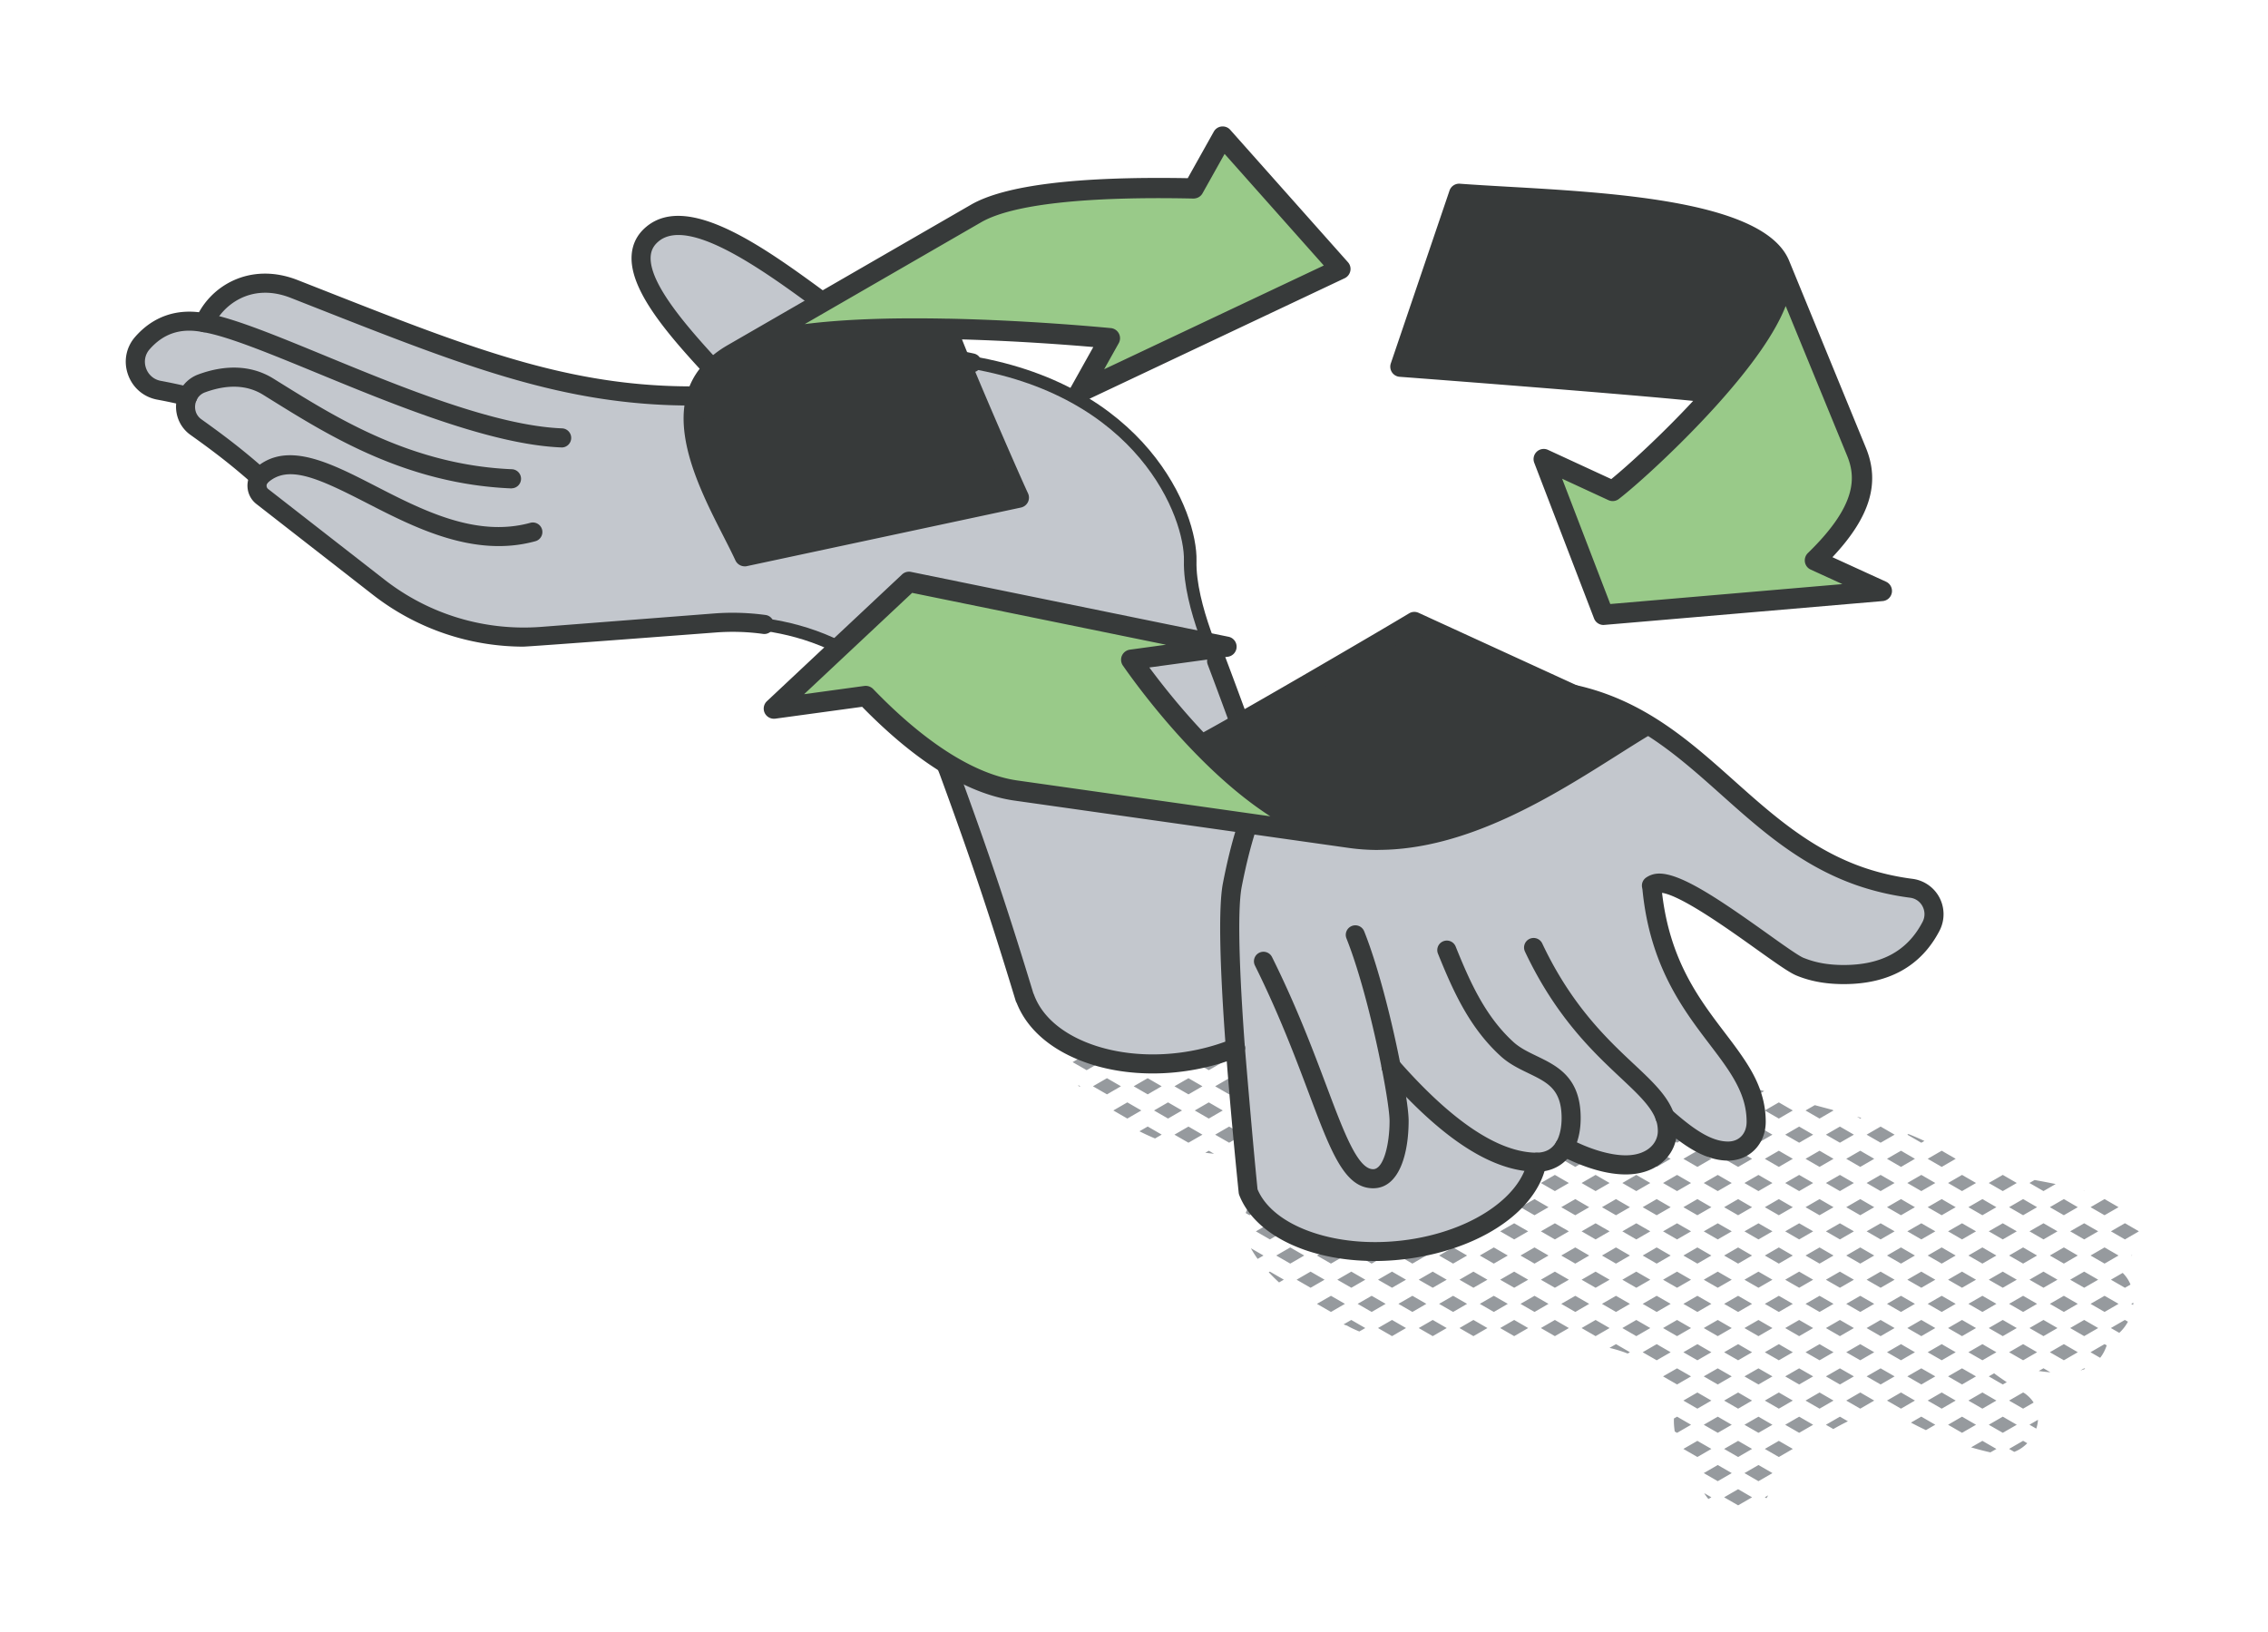 <svg xmlns="http://www.w3.org/2000/svg" width="599" height="431" fill="none" viewBox="0 0 541 389"><g clip-path="url(#a)"><path fill="#C3C7CD" d="M216.49 88.99s-27.12 24.02-29.64 29.06c-2.52 5.04-8.23 16.37-8.52 20.73-.29 4.36 1.07 9.11 1.07 9.11s18.79 2.71 25.09 8.23c6.3 5.52 17.44 18.89 17.44 18.89l33.61.97 35.36-15.01s-5.72-14.82-6.49-21.02c-.77-6.2-1.26-17.82-5.04-22.76-3.78-4.94-8.72-16.08-24.22-23.34-15.5-7.26-32.64-9.3-32.64-9.3l-6.01 4.46-.01-.02Z"/><path fill="#969A9E" d="M278.94 243.44c-1.01-.63-2.04-1.32-3.1-2.07l-.56.32 3.34 1.93.32-.18Zm-3.66 9.79 3.34 1.92 3.34-1.92-3.34-1.93-3.34 1.93Zm0 11.53 3.34 1.93 3.34-1.93-3.34-1.93-3.34 1.93Zm-6.37-21.14 3.34-1.93-3.34-1.93-3.34 1.93 3.34 1.93Zm1.52 15.37 3.33 1.93 3.34-1.93-3.34-1.93-3.33 1.93Zm-4.86-5.76 3.34 1.92 3.34-1.92-3.34-1.93-3.34 1.93Zm4.86-5.77 3.33 1.93 3.34-1.93-3.34-1.93-3.33 1.93Zm1.38 22.27c1.23.62 2.47 1.2 3.71 1.71l1.59-.92-3.34-1.93-1.96 1.13v.01Zm-6.24-4.97 3.34 1.93 3.34-1.93-3.34-1.93-3.34 1.93Zm-5.37-33.25a9.83 9.83 0 0 0-1.88.07l.87.5 1-.58.01.01Zm.51 15.95 3.34 1.93 3.34-1.93-3.34-1.93-3.34 1.93Zm-4.85-5.77 3.34 1.93 3.34-1.93-3.34-1.93-3.34 1.93Zm11.53-5.77-3.34-1.92-3.34 1.92 3.34 1.93 3.34-1.93Zm-6.68 23.07 3.34 1.93 3.34-1.93-3.34-1.93-3.34 1.93Zm-4.85-5.76 3.34 1.92 3.34-1.92-3.34-1.93-3.34 1.93Zm-3.04-11.54-2.68-1.54c-.03.27-.07.54-.08.83-.02.77 0 1.52.06 2.27l2.69-1.55.01-.01Zm4.86-5.77-3.34-1.93-2.32 1.34c-.2.27-.4.55-.57.84l2.9 1.67 3.34-1.93-.01.01ZM251 247.46l3.34 1.93 3.34-1.93-3.34-1.93-3.34 1.93Zm6.68 11.53-.58-.33c.13.15.26.29.39.44l.19-.11Zm250.7 40.37.11.06c.04-.06.07-.13.11-.19l-.22.13Zm.44 11.79c.02-.18.05-.36.06-.54l-.5.29.44.25Zm-3.47-23.32-3.34-1.93-3.34 1.93 3.34 1.92 3.34-1.92Zm-6.68 11.53 3.34 1.93 3.34-1.93-3.34-1.93-3.34 1.93Zm4.86-5.77 3.34 1.93 3.29-1.9v-.06l-3.29-1.9-3.34 1.93Zm-1.52 15.38-3.34 1.92 3.34 1.93 3.34-1.93-3.34-1.92Zm4.32-5.46-2.8 1.62 3.34 1.93 1.33-.77a8.187 8.187 0 0 0-1.86-2.78h-.01Zm-3.8 17.29-.53-.3-3.34 1.93 2.3 1.33c.64-.81 1.17-1.78 1.56-2.95l.01-.01Zm5.06-5.65-.73-.42-3.34 1.93 2 1.15a9.93 9.93 0 0 0 2.07-2.66Zm-15.29-25.4 3.33-1.92-3.33-1.93-3.34 1.93 3.34 1.92Zm4.9-5.79c-.06-.02-.12-.04-.19-.05l.14.08.05-.03Zm-9.76.03 2.91-1.68c-1.67-.34-3.35-.66-5.02-.96l-1.23.71 3.34 1.93Zm6.37 21.14 3.34 1.92 3.34-1.92-3.34-1.93-3.34 1.93Zm-4.85-5.77 3.34 1.93 3.33-1.93-3.33-1.93-3.34 1.93Zm-1.52 3.84-3.34 1.93 3.34 1.92 3.34-1.92-3.34-1.93Zm6.37-9.61 3.34 1.93 3.34-1.93-3.34-1.92-3.34 1.92Zm-4.85 17.3 3.34 1.93 3.33-1.93-3.33-1.92-3.34 1.92Zm7.29 15.89c.39-.11.77-.24 1.14-.38l-.24-.14-.9.52Zm-3.95-6.28-3.34 1.93 3.34 1.92 3.33-1.92-3.33-1.93Zm8.19-3.84-3.34-1.93-3.34 1.93 3.34 1.93 3.34-1.93Zm-14.77 24c.23-.69.37-1.39.41-2.11l-2.03 1.17 1.62.93v.01Zm1.72-48.99-3.34 1.92 3.34 1.93 3.34-1.93-3.34-1.92Zm-4.86-1.92 3.34-1.92-3.34-1.93-3.34 1.93 3.34 1.92Zm-3.34 9.61 3.34 1.93 3.34-1.93-3.34-1.93-3.34 1.93Zm8.2 15.37-3.34 1.93 3.34 1.93 3.34-1.93-3.34-1.93Zm-8.2-3.84 3.34 1.93 3.34-1.93-3.34-1.92-3.34 1.92Zm9.87 16.34-1.67-.97-1.13.65c.94.13 1.88.24 2.81.31l-.01.01Zm-9.87-4.8 3.34 1.92 3.34-1.92-3.34-1.93-3.34 1.93Zm3.83 9.88-.49-.28-3.34 1.93 3.34 1.93 2.51-1.45c-.49-.78-1.16-1.5-2.03-2.13h.01Zm.51 11.83-1-.58-3.34 1.93 1.23.71c1.19-.45 2.23-1.18 3.1-2.06h.01Zm-5.85-52.47-3.34 1.92 3.34 1.93 3.34-1.93-3.34-1.92Zm-4.86-1.92 3.34-1.92-3.34-1.93-3.34 1.93 3.34 1.92Zm8.2-7.69-3.34-1.93-3.34 1.93 3.34 1.93 3.34-1.93Zm-6.68 23.07 3.34 1.92 3.34-1.92-3.34-1.93-3.34 1.93Zm-4.86-5.77 3.34 1.93 3.34-1.93-3.34-1.93-3.34 1.93Zm8.2 15.37-3.34 1.93 3.34 1.93 3.34-1.93-3.34-1.93Zm-8.2-3.84 3.34 1.93 3.34-1.93-3.34-1.92-3.34 1.92Zm0 11.54 3.34 1.92 3.34-1.92-3.34-1.93-3.34 1.93Zm0 11.53 3.34 1.93 3.34-1.93-3.34-1.93-3.34 1.93Zm4.86-5.77 3.34 1.93.95-.55c-1.02-.67-2.03-1.37-3.02-2.11l-1.26.73h-.01Zm-4.21 16.93c1.51.45 3.05.85 4.6 1.2l1.43-.82-3.34-1.93-2.69 1.55Zm4.21-5.39 3.34 1.92 3.34-1.92-3.34-1.93-3.34 1.93Zm-7.89-63.44-3.34-1.93-3.34 1.93 3.34 1.93 3.34-1.93Zm-6.68 11.54 3.34 1.92 3.34-1.92-3.34-1.93-3.34 1.93Zm8.19-3.84 3.34-1.93-3.34-1.93-3.33 1.93 3.33 1.93Zm-3.33 21.14 3.33 1.92 3.34-1.92-3.34-1.93-3.33 1.93Zm-4.86-5.77 3.34 1.93 3.34-1.93-3.34-1.93-3.34 1.93Zm4.86-5.77 3.33 1.93 3.34-1.93-3.34-1.92-3.33 1.92Zm-4.86 17.3 3.34 1.93 3.34-1.93-3.34-1.92-3.34 1.92Zm4.86 17.3 3.33 1.93 3.34-1.93-3.34-1.92-3.33 1.92Zm-4.86-5.76 3.34 1.92 3.34-1.92-3.34-1.93-3.34 1.93Zm4.86-5.77 3.33 1.93 3.34-1.93-3.34-1.93-3.33 1.93Zm-4.86 17.3 3.34 1.93 3.34-1.93-3.34-1.93-3.34 1.93Zm4.86 5.77 3.33 1.92 3.34-1.92-3.34-1.93-3.33 1.93Zm-9.72-57.67 3.34 1.93 3.34-1.93-3.34-1.93-3.34 1.93Zm-1.51-3.84 3.33-1.93-3.33-1.93-3.34 1.93 3.34 1.93Zm5.59-6.19c-1.25-.59-2.52-1.13-3.81-1.65l-.27.15 3.34 1.93.74-.43Zm-.74 19.64-3.34 1.92 3.34 1.93 3.34-1.93-3.34-1.92Zm-8.19-3.84 3.34 1.92 3.33-1.92-3.33-1.93-3.34 1.93Zm4.85 17.3 3.34 1.92 3.34-1.92-3.34-1.93-3.34 1.93Zm-4.85-5.77 3.34 1.93 3.33-1.93-3.33-1.93-3.34 1.93Zm8.19 15.37-3.34 1.93 3.34 1.93 3.34-1.93-3.34-1.93Zm-8.19-3.84 3.34 1.93 3.33-1.93-3.33-1.92-3.34 1.92Zm4.85 17.3 3.34 1.93 3.34-1.93-3.34-1.92-3.34 1.92Zm-4.85-5.76 3.34 1.92 3.33-1.92-3.33-1.93-3.34 1.93Zm0 11.53 3.34 1.93 3.33-1.93-3.33-1.93-3.34 1.93Zm5.72 5.26c1.18.63 2.37 1.22 3.57 1.79l2.23-1.29-3.34-1.93-2.47 1.43h.01Zm-11.84-72.68-1.03-.3.78.45.25-.15Zm1.26 15.52 3.34 1.93 3.34-1.93-3.34-1.93-3.34 1.93Zm-4.86-5.77 3.34 1.93 3.34-1.93-3.34-1.93-3.34 1.93Zm11.54-5.76-3.34-1.93-3.34 1.93 3.34 1.92 3.34-1.92Zm-11.54 17.3 3.34 1.92 3.34-1.92-3.34-1.93-3.34 1.93Zm4.86 17.3 3.34 1.92 3.34-1.92-3.34-1.93-3.34 1.93Zm-4.86-5.77 3.34 1.93 3.34-1.93-3.34-1.93-3.34 1.93Zm4.86-5.77 3.34 1.93 3.34-1.93-3.34-1.92-3.34 1.92Zm-4.86 17.3 3.34 1.93 3.34-1.93-3.34-1.92-3.34 1.92Zm4.86 17.3 3.34 1.93 3.34-1.93-3.34-1.92-3.34 1.92Zm-4.86-5.76 3.34 1.92 3.34-1.92-3.34-1.93-3.34 1.93Zm4.86-5.77 3.34 1.93 3.34-1.93-3.34-1.93-3.34 1.93Zm-4.86 17.3 3.34 1.93 3.34-1.93-3.34-1.93-3.34 1.93Zm-3.03-69.2-.24-.14-4.23-1.13-2.21 1.27 3.34 1.93 3.34-1.93Zm-1.82 17.3 3.34 1.93 3.34-1.93-3.34-1.93-3.34 1.93Zm-4.86-5.77 3.34 1.93 3.34-1.93-3.34-1.93-3.34 1.93Zm-4.85 5.77 3.33 1.93 3.34-1.93-3.34-1.93-3.33 1.93Zm9.71-11.53 3.34 1.92 3.34-1.92-3.34-1.93-3.34 1.93Zm-9.71 0 3.33 1.92 3.34-1.92-3.34-1.93-3.33 1.93Zm4.85 17.3 3.34 1.92 3.34-1.92-3.34-1.93-3.34 1.93Zm4.86 17.3 3.34 1.92 3.34-1.92-3.34-1.93-3.34 1.93Zm-4.86-5.77 3.34 1.93 3.34-1.93-3.34-1.93-3.34 1.93Zm-4.85 5.77 3.33 1.92 3.34-1.92-3.34-1.93-3.33 1.93Zm9.71-11.54 3.34 1.93 3.34-1.93-3.34-1.92-3.34 1.92Zm-4.86 17.3 3.34 1.93 3.34-1.93-3.34-1.92-3.34 1.92Zm4.86 17.3 3.34 1.93 3.34-1.93-3.34-1.92-3.34 1.92Zm-4.86-5.76 3.34 1.92 3.34-1.92-3.34-1.93-3.34 1.93Zm-4.85 5.76 3.33 1.93 3.34-1.93-3.34-1.92-3.33 1.92Zm9.71-11.53 3.34 1.93 3.34-1.93-3.34-1.93-3.34 1.93Zm-4.86 17.3 3.34 1.93 3.34-1.93-3.34-1.93-3.34 1.93Zm4.86 5.77 1.77 1.02c1.14-.65 2.3-1.27 3.48-1.85l-1.91-1.1-3.34 1.93Zm-7.89-74.97-3.34-1.93-3.34 1.93 3.34 1.93 3.34-1.93Zm-6.68 11.53 3.34 1.93 3.34-1.93-3.34-1.93-3.34 1.93Zm4.86 17.3 3.33 1.93 3.34-1.93-3.34-1.92-3.33 1.92Zm-4.86-5.76 3.34 1.92 3.34-1.92-3.34-1.93-3.34 1.93Zm0 11.53 3.34 1.93 3.34-1.93-3.34-1.93-3.34 1.93Zm4.86 17.3 3.33 1.93 3.34-1.93-3.34-1.93-3.33 1.93Zm-4.86-5.77 3.34 1.93 3.34-1.93-3.34-1.92-3.34 1.92Zm0 11.54 3.34 1.92 3.34-1.92-3.34-1.93-3.34 1.93Zm0 11.53 3.34 1.93 3.34-1.93-3.34-1.93-3.34 1.93Zm3.34 9.61-3.34 1.92 3.34 1.93 3.34-1.93-3.34-1.92Zm1.52-3.84 3.33 1.92 3.34-1.92-3.34-1.93-3.33 1.93Zm-4.86 17.3.38.22c.15-.21.28-.44.41-.68l-.79.46Zm-6.37-90.34 3.33-1.93-3.33-1.93-3.34 1.93 3.34 1.93Zm6.22-6.56c-1.5-.42-3-.85-4.5-1.26l-.21.12 3.34 1.93 1.37-.79Zm-4.71 21.93 3.34 1.93 3.34-1.93-3.34-1.93-3.34 1.93Zm-4.85-5.77 3.34 1.93 3.33-1.93-3.33-1.93-3.34 1.93Zm4.85-5.76 3.34 1.92 3.34-1.92-3.34-1.93-3.34 1.93Zm-4.85 17.3 3.34 1.92 3.33-1.92-3.33-1.93-3.34 1.93Zm4.85 17.3 3.34 1.92 3.34-1.92-3.34-1.93-3.34 1.93Zm-4.85-5.77 3.34 1.93 3.33-1.93-3.33-1.93-3.34 1.93Zm4.85-5.77 3.34 1.93 3.34-1.93-3.34-1.92-3.34 1.92Zm-4.85 17.3 3.34 1.93 3.33-1.93-3.33-1.92-3.34 1.92Zm4.85 17.3 3.34 1.93 3.34-1.93-3.34-1.92-3.34 1.92Zm-4.85-5.76 3.34 1.92 3.33-1.92-3.33-1.93-3.34 1.93Zm4.85-5.77 3.34 1.93 3.34-1.93-3.34-1.93-3.34 1.93Zm-1.51 19.23 3.33-1.93-3.33-1.93-3.34 1.93 3.34 1.93Zm0 11.53 3.33-1.93-3.33-1.92-3.34 1.92 3.34 1.93Zm4.85-5.77 3.34-1.92-3.34-1.93-3.34 1.93 3.34 1.92Zm-8.19 15.38 3.34 1.92 3.33-1.92-3.33-1.93-3.34 1.93Zm8.19-3.84 3.34-1.93-3.34-1.93-3.34 1.93 3.34 1.93Zm-9.71-84.59-3.34 1.93 3.34 1.92 3.34-1.92-3.34-1.93Zm-4.86-1.91 3.34-1.93-3.34-1.93-3.34 1.93 3.34 1.93Zm8.2-7.7-3.32-1.91-.03-.01-3.33 1.92 3.34 1.93 3.34-1.93Zm-6.68 23.07 3.34 1.93 3.34-1.93-3.34-1.93-3.34 1.93Zm-4.86-5.77 3.34 1.93 3.34-1.93-3.34-1.93-3.34 1.93Zm8.2 15.38-3.34 1.92 3.34 1.93 3.34-1.93-3.34-1.92Zm-8.2-3.84 3.34 1.92 3.34-1.92-3.34-1.93-3.34 1.93Zm4.86 17.3 3.34 1.92 3.34-1.92-3.34-1.93-3.34 1.93Zm-4.86-5.77 3.34 1.93 3.34-1.93-3.34-1.93-3.34 1.93Zm6.68 11.53-3.34-1.92-3.34 1.92 3.34 1.93 3.34-1.93Zm0 11.54-3.34-1.93-3.34 1.93 3.34 1.92 3.34-1.92Zm4.86-5.77-3.34-1.93-3.34 1.93 3.34 1.93 3.34-1.93Zm-8.2 19.23 3.34-1.93-3.34-1.93-3.34 1.93 3.34 1.93Zm4.86-5.77 3.34-1.93-3.34-1.92-3.34 1.92 3.34 1.93Zm-3.34 21.14 3.34 1.93 3.34-1.93-3.34-1.93-3.34 1.93Zm-4.86-5.77 3.34 1.93 3.34-1.93-3.34-1.92-3.34 1.92Zm8.2-3.84 3.34-1.92-3.34-1.93-3.34 1.93 3.34 1.92Zm-1.52 15.38-1.71-.99c.3.51.64.97 1 1.4l.71-.41Zm-10.77-103.19c-1.55-.4-3.11-.77-4.66-1.16l-.95.55 3.34 1.93 2.28-1.31-.01-.01Zm-5.62 10.92 3.34 1.93 3.34-1.93-3.34-1.93-3.34 1.93Zm8.2-3.84 3.34-1.93-3.34-1.93-3.34 1.93 3.34 1.93Zm-3.34 21.14 3.34 1.93 3.34-1.93-3.34-1.93-3.34 1.93Zm-4.86-5.77 3.34 1.93 3.34-1.93-3.34-1.93-3.34 1.93Zm4.86-5.76 3.34 1.92 3.34-1.92-3.34-1.93-3.34 1.93Zm-4.86 17.3 3.34 1.92 3.34-1.92-3.34-1.93-3.34 1.93Zm6.68 11.53-3.34-1.93-3.34 1.93 3.34 1.93 3.34-1.93Zm-1.82-5.77 3.34 1.93 3.34-1.93-3.34-1.92-3.34 1.92Zm1.82 17.3-3.34-1.92-3.34 1.92 3.34 1.93 3.34-1.93Zm4.86-5.76-3.34-1.93-3.34 1.93 3.34 1.92 3.34-1.92Zm-4.86 17.3-3.34-1.93-3.34 1.93 3.34 1.92 3.34-1.92Zm4.86-5.77-3.34-1.93-3.34 1.93 3.34 1.93 3.34-1.93Zm0 11.53-3.34-1.92-3.34 1.92 3.34 1.93 3.34-1.93Zm-4.08 10.04c-.05 1.07.04 2.1.19 3.11l.55.32 3.34-1.93-3.34-1.93-.74.43Zm-10.49-85-3.34-1.93-3.34 1.93 3.34 1.92 3.34-1.92Zm-6.68 11.53 3.34 1.93 3.34-1.93-3.34-1.93-3.34 1.93Zm8.19-3.84 3.34-1.93-3.34-1.93-3.33 1.93 3.33 1.93Zm-3.33 21.14 3.33 1.93 3.34-1.93-3.34-1.93-3.33 1.93Zm-4.86-5.77 3.34 1.93 3.34-1.93-3.34-1.93-3.34 1.93Zm4.86-5.76 3.33 1.92 3.34-1.92-3.34-1.93-3.33 1.93Zm-4.86 17.3 3.34 1.92 3.34-1.92-3.34-1.93-3.34 1.93Zm0 11.53 3.34 1.93 3.34-1.93-3.34-1.93-3.34 1.93Zm4.86-5.77 3.33 1.93 3.34-1.93-3.34-1.92-3.33 1.92Zm1.82 17.3-3.34-1.92-3.34 1.92 3.34 1.93 3.34-1.93Zm4.85-5.76-3.34-1.93-3.33 1.93 3.33 1.92 3.34-1.92Zm-4.85 17.3-3.34-1.93-1.54.89c1.52.36 2.97.81 4.33 1.35l.55-.32v.01Zm4.85-5.77-3.34-1.93-3.33 1.93 3.33 1.93 3.34-1.93Zm-17.9-61.51 3.33-1.92-3.33-1.93-3.34 1.93 3.34 1.92Zm1.51 15.38 3.34 1.92 3.34-1.92-3.34-1.93-3.34 1.93Zm-4.85-5.77 3.34 1.93 3.33-1.93-3.33-1.93-3.34 1.93Zm8.19-3.84 3.34-1.93-3.34-1.93-3.34 1.93 3.34 1.93Zm-3.34 21.14 3.34 1.93 3.34-1.93-3.34-1.93-3.34 1.93Zm-4.85-5.77 3.34 1.93 3.33-1.93-3.33-1.93-3.34 1.93Zm4.85 17.3 3.34 1.93 3.34-1.93-3.34-1.92-3.34 1.92Zm-4.85-5.76 3.34 1.92 3.33-1.92-3.33-1.93-3.34 1.93Zm6.67 11.53-3.33-1.93-3.34 1.93 3.34 1.93 3.33-1.93Zm0 11.53-3.33-1.92-3.34 1.92 3.34 1.93 3.33-1.93Zm4.86-5.76-3.34-1.93-3.34 1.93 3.34 1.92 3.34-1.92Zm0 11.53-3.34-1.93-3.34 1.93 3.34 1.93 3.34-1.93Zm-16.39-57.67 3.34 1.93 3.34-1.93-3.34-1.93-3.34 1.93Zm-1.52-3.84 3.34-1.92-3.34-1.93-3.34 1.93 3.34 1.92Zm7.33-7.19c-1.56-.37-3.11-.75-4.67-1.11-.02 0-.05 0-.07-.01l-1.06.61 3.34 1.93 2.47-1.42h-.01Zm-10.67 16.8 3.34 1.93 3.34-1.93-3.34-1.93-3.34 1.93Zm4.86 17.3 3.34 1.93 3.34-1.93-3.34-1.93-3.34 1.93Zm-4.86-5.77 3.34 1.93 3.34-1.93-3.34-1.93-3.34 1.93Zm4.86-5.76 3.34 1.92 3.34-1.92-3.34-1.93-3.34 1.93Zm-4.86 17.3 3.34 1.92 3.34-1.92-3.34-1.93-3.34 1.93Zm6.68 11.53-3.34-1.93-3.34 1.93 3.34 1.93 3.34-1.93Zm4.86-5.77-3.34-1.92-3.34 1.92 3.34 1.93 3.34-1.93Zm-8.2 15.38-3.34 1.92 3.34 1.93 3.34-1.93-3.34-1.92Zm8.2-3.84-3.34-1.93-3.34 1.93 3.34 1.92 3.34-1.92Zm0 11.53-3.34-1.93-3.34 1.93 3.34 1.93 3.34-1.93Zm-16.39-57.67 3.34 1.93 3.34-1.93-3.34-1.93-3.34 1.93Zm1.82-5.76-3.34-1.93-3.34 1.93 3.34 1.92 3.34-1.92Zm4.86-5.77-1.36-.78c-1.52.23-3.01.67-4.43 1.3l2.44 1.41 3.34-1.93h.01Zm-11.54 17.3 3.34 1.93 3.34-1.93-3.34-1.93-3.34 1.93Zm4.86 17.3 3.34 1.93 3.34-1.93-3.34-1.93-3.34 1.93Zm-4.86-5.77 3.34 1.93 3.34-1.93-3.34-1.93-3.34 1.93Zm8.2-3.84 3.34-1.92-3.34-1.93-3.34 1.93 3.34 1.92Zm-8.2 15.38 3.34 1.92 3.34-1.92-3.34-1.93-3.34 1.93Zm8.2 15.37-3.34 1.93 3.34 1.92 3.34-1.92-3.34-1.93Zm-4.86-1.91 3.34-1.93-3.34-1.93-3.34 1.93 3.34 1.93Zm4.86-5.77 3.34-1.93-3.34-1.92-3.34 1.92 3.34 1.93Zm0 19.21-3.34 1.93 3.34 1.93 3.34-1.93-3.34-1.93Zm-4.86-1.91 3.34-1.93-3.34-1.92-3.34 1.92 3.34 1.93Zm-6.37-48.06-3.29-1.9c-.92.78-1.74 1.6-2.47 2.43l2.42 1.4 3.34-1.93Zm4.85-5.77-3.34-1.93-2.52 1.46c-.08.27-.15.54-.22.82l2.74 1.58 3.34-1.93Zm-6.67 23.07 3.33 1.93 3.34-1.93-3.34-1.93-3.33 1.93Zm-4.86-5.77 3.34 1.93 3.34-1.93-3.34-1.93-3.34 1.93Zm4.86-5.76 3.33 1.92 3.34-1.92-3.34-1.93-3.33 1.93Zm1.82 17.3-3.34-1.93-1.66.96c.85.8 1.81 1.54 2.86 2.2l2.14-1.24v.01Zm-3.34 13.46 3.34-1.93-3.34-1.93-3.34 1.93 3.34 1.93Zm1.52-7.7 3.34 1.93 3.34-1.93-1.8-1.04c-1.11.06-2.22.11-3.33.15l-1.54.89h-.01Zm-4.86 17.3 3.34 1.93 3.34-1.93-3.34-1.92-3.34 1.92Zm8.19-3.84 3.34-1.92-3.34-1.93-3.33 1.93 3.33 1.92Zm-3.33 9.61 3.33 1.93 3.34-1.93-3.34-1.93-3.33 1.93Zm-14.11-63.7-.47.27.43.25c.01-.17.03-.34.04-.52Zm6.75 27.74c.38 1.03.88 2.03 1.5 2.99l2.82-1.63-3.34-1.93-.99.57h.01Zm-.54-4.41-.33-.19c0 .12.02.25.02.37l.31-.18Zm4.86-5.76-3.26-1.88c-.56 1.02-1 2.06-1.31 3.1l1.23.71 3.34-1.93Zm-6.68 34.6 3.34 1.92 3.34-1.92-3.34-1.93-3.34 1.93Zm-1.51-3.84 3.33-1.93-3.33-1.93-3.34 1.93 3.34 1.93Zm8.19-7.7-1.42-.82c-1.2-.02-2.41-.06-3.61-.13l-1.65.95 3.34 1.93 3.34-1.93Zm-4.56 21.85-2.12 1.22 3.34 1.93 3.34-1.93-3.34-1.93-1.22.71Zm-6.97-4.55 3.34 1.93 3.33-1.93-3.33-1.92-3.34 1.92Zm-4.86-63.43 3.34 1.93 1.37-.79c-.33-1.07-.8-2.1-1.37-3.07l-3.34 1.93Zm.78-5.17a11.93 11.93 0 0 0-3.03-2.1l-2.6 1.5 3.34 1.93 2.29-1.32v-.01Zm-5.64 10.94 3.34 1.92 3.34-1.92-3.34-1.93-3.34 1.93Zm0 11.53 1.71.99c.91-.74 1.79-1.51 2.63-2.34l-1-.58-3.34 1.93Zm8.58-6.56c.15-.22.27-.45.4-.69l-.78-.45-3.34 1.93 2.22 1.28c.52-.67 1.04-1.35 1.5-2.07Zm-3.72 35.39 3.34 1.93 3.34-1.93-3.34-1.92-3.34 1.92Zm-1.38-3.91c-.57-.27-1.15-.55-1.72-.84l1.58.91.13-.08.01.01Zm1.38 15.45 3.34 1.92 3.34-1.92-3.34-1.93-3.34 1.93Zm-4.86-5.77 3.34 1.93 3.34-1.93-3.34-1.93-3.34 1.93Zm4.86 17.3 3.34 1.93 3.34-1.93-3.34-1.93-3.34 1.93Zm-4.86-5.77 3.34 1.93 3.34-1.93-3.34-1.92-3.34 1.92Zm-3.03-69.2-2.67-1.54c-1.19.66-2.34 1.28-3.45 1.86l2.78 1.6 3.34-1.93v.01Zm-1.82 17.3 3.34 1.93 3.34-1.93-3.34-1.93-3.34 1.93Zm-4.86-5.76 3.34 1.92 3.34-1.92-3.34-1.93-3.34 1.93Zm4.86-5.77 3.34 1.93 3.34-1.93-3.34-1.93-3.34 1.93Zm-4.86 17.3 3.34 1.93 3.34-1.93-3.34-1.93-3.34 1.93Zm3.34 21.14-3.34 1.93 3.34 1.92 3.34-1.92-3.34-1.93Zm1.52 19.23 3.34 1.92 3.34-1.92-3.34-1.93-3.34 1.93Zm-1.52-7.7-3.34 1.93 3.34 1.93 3.34-1.93-3.34-1.93Zm1.52-3.84 3.34 1.93 3.34-1.93-3.34-1.92-3.34 1.92Zm-4.86 17.3 3.34 1.93 3.34-1.93-3.34-1.92-3.34 1.92Zm6.36 4.9c.28.11.56.21.82.29.91.53 1.91.98 2.93 1.4l1.42-.82-3.34-1.93-1.84 1.06h.01Zm-11.21-56.8 3.33 1.93 3.34-1.93-3.34-1.93-3.33 1.93Zm-1.52-3.84 3.34-1.92-3.34-1.93-3.34 1.93 3.34 1.92Zm4.85-5.76 3.34-1.93-3.34-1.93-3.33 1.93 3.33 1.93Zm-8.19 15.37 3.34 1.93 3.34-1.93-3.34-1.93-3.34 1.93Zm8.19 7.69 3.34-1.92-3.34-1.93-3.33 1.93 3.33 1.92Zm-8.19 15.38 3.34 1.92 3.34-1.92-3.34-1.93-3.34 1.93Zm5.37-5.47 2.82 1.63 1.27-.73c-1.36-.45-2.72-.76-4.09-.9Zm2.82 20.84-3.33 1.93 3.33 1.92 3.34-1.92-3.34-1.93Zm-8.19-3.84 3.34 1.93 3.34-1.93-3.34-1.93-3.34 1.93Zm8.19-3.84 3.34-1.93-3.34-1.92-3.33 1.92 3.33 1.93Zm-13.05-36.53 3.34 1.93 3.34-1.93-3.34-1.93-3.34 1.93Zm1.82-5.76-3.33-1.93-3.34 1.93 3.34 1.92 3.33-1.92Zm4.86-5.77-1.6-.92c-1.54.55-3.01.99-4.41 1.31l2.67 1.54 3.34-1.93Zm-11.53 17.3 3.34 1.93 3.33-1.93-3.33-1.93-3.34 1.93Zm1.54 10.64c1.11-.02 2.22-.07 3.33-.15l-1.54-.89-1.79 1.03v.01Zm3.31-4.87 3.34 1.92 3.34-1.92-3.34-1.93-3.34 1.93Zm-2.42 18.7.9.52 3.34-1.93-2.52-1.45c-.81.91-1.38 1.87-1.73 2.86h.01Zm8.04-6.56c-.91.23-1.83.57-2.76 1.04l.48.28 2.28-1.31v-.01Zm-2.28 20.53-.27.15c.78.83 1.6 1.64 2.46 2.43l1.14-.66-3.34-1.93.01.01Zm-2.91-3.04 1.39-.8-3-1.73c.46.85 1 1.69 1.6 2.53h.01Zm-.43-6.57 3.34 1.93 3.34-1.93-3.34-1.92-3.34 1.92Zm-9.71-34.6 3.34 1.93 3.34-1.93-3.34-1.93-3.34 1.93Zm-1.52-3.84 3.34-1.92-3.34-1.93-3.34 1.93 3.34 1.92Zm-8.19 3.84 3.34 1.93 3.34-1.93-3.34-1.93-3.34 1.93Zm14.45-10.41c-1.04.02-2.06-.03-3.06-.15l1.66.96 1.4-.81Zm-11.11.81 3.34-1.93-.5-.29c-1.08-.39-2.16-.85-3.26-1.4l-2.92 1.69 3.34 1.93Zm1.51 15.37 3.34 1.93 3.34-1.93-3.34-1.93-3.34 1.93Zm-4.85 5.77 3.34 1.92 3.34-1.92-3.34-1.93-3.34 1.93Zm8.19 3.83-.83.48c.69.1 1.39.17 2.09.25l-1.26-.73Zm1.52-3.83 3.34 1.92 3.34-1.92-3.34-1.93-3.34 1.93Z"/><path fill="#C3C7CD" d="M366.6 277.11c-.62 3.43-2.62 6.91-6.06 10.15-11.04 10.35-32.84 14.19-48.7 8.56-7.41-2.63-12.21-6.87-14.1-11.7-1.25-12.37-2.3-23.99-3.06-34.25v-.02c-1.4-18.95-1.82-33.21-.73-38.87 1.87-9.66 4.23-17.33 7.28-23.34 7.48-14.84 18.98-19.65 36.68-19.6 7.64-2.57 16.02-3.93 24.29-3.93 39.74 0 50.01 33.87 81.52 44.81a61.68 61.68 0 0 0 12.19 2.84c4.3.55 6.71 5.2 4.73 9.05-3.27 6.3-9.31 11.53-20.84 11.53-3.79 0-7.14-.57-10.13-1.76l-.03-.02c-3.98-1.28-26.18-20.04-33.82-20.04-.68 0-1.3.17-1.87.57.03.16.03.3.1.44 2.03 21.96 13.18 32 19.84 41.86 2.97 4.38 5.04 8.72 5.04 14.07 0 4.25-3 6.98-6.69 6.98-3.69 0-7.1-1.86-10.56-4.46-1.52-1.14-3.03-2.41-4.54-3.76.4 1.09.59 2.22.59 3.47 0 4.19-3.6 8.04-9.94 8.04-4.54 0-9.94-1.86-14.6-4.31-1.3 2.19-3.43 3.65-6.58 3.68l-.01.01Z"/><path fill="#C3C7CD" d="M294.68 249.85v.02c-10.4 4.2-23.06 5.12-33.76 1.71-8.61-2.76-14.29-7.79-16.43-13.67l-.05.02c-6.12-20.14-10.42-33.02-17.95-53.58a54.701 54.701 0 0 0-7.87-14.35c23.83-.59 49.36-5.25 71.58-12.42 3.31 8.79 6.96 18.76 11.02 30.07-3.04 6.01-5.41 13.69-7.28 23.34-1.09 5.66-.67 19.92.73 38.87l.01-.01ZM48.78 76.84c2.68-6.39 10.94-12.15 21.39-8.04 43.93 17.27 68.46 27.67 105.47 25.15-10.8-11.89-29.8-30.11-20-38.25 12.04-9.99 42.66 19.74 53.77 25.18 3.82 1.87 9.7 2.95 16.02 4.23 2.24.46 4.38.87 6.39 1.32-.73.41-1.46.82-2.19 1.24-26.39 15.07-45.64 39.39-47.3 61.16h-.02c-3.88-.54-7.87-.67-11.89-.35l-41.1 3.19c-14 1.08-27.89-3.09-38.98-11.72L62.56 118.3c-1.44-1.11-1.68-3.19-.6-4.55-5.31-4.73-9.78-8.12-15.19-11.97-2.52-1.78-3.08-4.92-1.97-7.37-2.43-.59-4.79-1.08-6.91-1.47-5.17-.98-7.41-7.26-3.93-11.23 2.97-3.39 7.5-6.12 14.26-4.96.19.03.36.06.57.1l-.01-.01Z"/><path fill="#373A3A" d="M124.96 154.12c-13.03 0-25.66-4.31-36.01-12.37L61.17 120.1c-2.39-1.84-2.85-5.31-1.02-7.72.24-.31.49-.59.74-.81 7.47-6.66 17.76-1.37 28.66 4.23 11.26 5.79 24.04 12.34 36.95 8.78 1.21-.33 2.46.38 2.8 1.59.33 1.21-.38 2.47-1.59 2.8-14.63 4.03-28.83-3.26-40.24-9.12-11.42-5.86-18.66-9.23-23.54-4.88-.05.05-.1.11-.15.17-.28.37-.28 1.01.18 1.37l27.79 21.65c10.65 8.29 23.92 12.28 37.4 11.24l41.1-3.19c4.13-.32 8.29-.2 12.38.36 1.24.17 2.11 1.32 1.94 2.57a2.266 2.266 0 0 1-2.57 1.94c-3.76-.52-7.6-.63-11.4-.33 0 0-44.14 3.36-45.65 3.36l.01.01Zm169.74 98c-1.26 0-2.28-1.02-2.28-2.28a2.27 2.27 0 0 1 2.27-2.28h.02a2.279 2.279 0 1 1 0 4.56h-.01Z"/><path fill="#373A3A" d="M274.96 255.93c-5.12 0-10.14-.72-14.73-2.19-8.86-2.84-15.12-8.02-17.71-14.62-.11-.17-.19-.35-.25-.54-6.17-20.3-10.52-33.29-17.91-53.46a52.53 52.53 0 0 0-7.54-13.75c-.76-1-.57-2.43.43-3.19 1-.76 2.43-.57 3.19.43 3.45 4.52 6.2 9.54 8.19 14.94 7.37 20.12 11.73 33.12 17.86 53.26.06.1.11.21.15.32 1.99 5.46 7.31 9.82 14.98 12.28 9.84 3.13 21.89 2.52 32.21-1.66 1.16-.48 2.49.09 2.96 1.26.47 1.17-.09 2.49-1.26 2.96-6.5 2.62-13.63 3.96-20.57 3.96ZM122.04 116.37h-.1c-24.88-1.04-43.32-12.48-56.78-20.84L62.7 94c-3.79-2.32-8.43-2.5-13.77-.55-1.19.43-1.77 1.27-2.06 1.89-.61 1.36-.5 3.37 1.2 4.57 5.3 3.78 9.94 7.28 15.4 12.13.94.84 1.02 2.27.19 3.21-.83.94-2.27 1.03-3.21.19-5.32-4.73-9.68-8.03-15-11.82-3.21-2.26-4.36-6.54-2.72-10.17a8.066 8.066 0 0 1 4.64-4.29c6.62-2.42 12.75-2.1 17.72.94l2.48 1.54c13.04 8.09 30.89 19.17 54.57 20.16a2.277 2.277 0 0 1-.09 4.55l-.01.02Z"/><path fill="#373A3A" d="M133.98 106.6h-.09c-16.77-.67-39.67-10.1-58.07-17.67-11.55-4.75-21.52-8.86-27.41-9.84l-.58-.1c-4.95-.85-8.93.53-12.16 4.22-1.07 1.22-1.39 2.88-.85 4.45.55 1.6 1.86 2.74 3.5 3.05 2.39.45 4.76.95 7.02 1.5a2.28 2.28 0 0 1 1.68 2.75 2.267 2.267 0 0 1-2.75 1.68c-2.19-.53-4.48-1.02-6.8-1.45-3.27-.62-5.87-2.88-6.96-6.04-1.08-3.12-.43-6.46 1.73-8.93 4.23-4.84 9.88-6.82 16.35-5.71l.56.09c6.4 1.06 16.59 5.26 28.4 10.12 18.07 7.44 40.56 16.7 56.52 17.33 1.26.05 2.23 1.11 2.18 2.37a2.279 2.279 0 0 1-2.27 2.19v-.01Z"/><path fill="#373A3A" d="M164.93 96.6c-30.38 0-53.84-9.24-90.22-23.57l-5.36-2.11c-9.76-3.83-16.5 2.14-18.46 6.8a2.275 2.275 0 0 1-2.98 1.22 2.275 2.275 0 0 1-1.22-2.98c3.29-7.84 12.93-13.75 24.32-9.28l5.37 2.11c38.15 15.02 61.85 24.36 94.31 23.14-.13-.15-.27-.29-.41-.44-9.47-10.19-20.2-21.74-19.61-30.74.18-2.73 1.36-5.02 3.52-6.81 10.08-8.37 28.72 5.36 43.71 16.38 5.17 3.81 9.64 7.09 12.52 8.51 3.22 1.57 8.35 2.61 13.78 3.71 0 0 6.75 1.36 8.12 1.67 1.23.27 2 1.48 1.73 2.71a2.261 2.261 0 0 1-2.71 1.73C230 88.35 223.3 87 223.3 87c-5.73-1.16-11.14-2.25-14.88-4.08-3.25-1.59-7.87-4.99-13.22-8.93-12.25-9.02-30.76-22.64-38.1-16.55-1.19.99-1.79 2.13-1.89 3.6-.45 7.04 10.45 18.77 18.41 27.34 1.3 1.4 2.55 2.75 3.71 4.02.59.65.75 1.57.43 2.38-.33.81-1.09 1.36-1.96 1.42-3.74.25-7.35.38-10.87.38v.02Zm136.3 93.32c-.93 0-1.81-.58-2.14-1.51-4.26-11.87-7.86-21.69-11.01-30.03-.44-1.18.15-2.49 1.33-2.93 1.17-.45 2.49.15 2.93 1.33 3.16 8.37 6.77 18.21 11.03 30.1.42 1.18-.19 2.49-1.37 2.91-.25.09-.51.13-.77.13Zm30.59 66.61c-1.07 0-2.02-.75-2.23-1.84-1.82-9.35-4.99-22.39-8.41-30.97-.47-1.17.1-2.49 1.27-2.96 1.17-.47 2.49.1 2.96 1.27 3.54 8.87 6.79 22.24 8.65 31.79a2.275 2.275 0 0 1-2.24 2.71Z"/><path fill="#373A3A" d="M327.55 283.32c-6.82 0-10.03-8.54-15.35-22.68-3.16-8.4-7.09-18.85-12.85-30.45-.56-1.13-.1-2.49 1.02-3.05 1.13-.56 2.49-.1 3.05 1.02 5.87 11.8 9.84 22.38 13.04 30.88 4.14 11.02 7.42 19.73 11.09 19.73 2.45 0 3.91-5.84 3.91-11.49 0-1.9-.71-6.69-1.86-12.57-.24-1.23.56-2.43 1.8-2.67a2.28 2.28 0 0 1 2.67 1.8c.58 2.99 1.94 10.29 1.94 13.38 0 7.82-2.22 16.1-8.46 16.1Z"/><path fill="#373A3A" d="M366.61 279.38c-.6 0-1.07-.02-1.54-.05-10.28-.74-21.71-8.45-34.94-23.56-.82-.94-.74-2.37.19-3.21a2.26 2.26 0 0 1 3.19.16v.02c12.28 14 22.99 21.41 31.89 22.05.36.03.72.04 1.07.04 2.22-.01 3.73-.85 4.75-2.56.83-1.4 1.28-3.42 1.28-5.69 0-6.87-3.33-8.48-7.93-10.71-2.25-1.09-4.58-2.21-6.61-4.07-7.44-6.79-11.31-15.44-14.95-24.44-.47-1.17.09-2.49 1.26-2.96 1.17-.47 2.49.09 2.96 1.26 3.43 8.5 7.06 16.64 13.79 22.78 1.55 1.41 3.48 2.34 5.53 3.33 4.92 2.38 10.5 5.08 10.5 14.81 0 3.12-.66 5.89-1.92 8.01-1.82 3.07-4.85 4.78-8.53 4.8l.01-.01Z"/><path fill="#373A3A" d="M387.78 280.02c-6.08 0-12.43-2.87-15.67-4.58a2.279 2.279 0 0 1-.95-3.08 2.29 2.29 0 0 1 3.08-.95c4.88 2.58 9.82 4.05 13.54 4.05 5.27 0 7.67-2.99 7.67-5.76 0-.98-.14-1.84-.45-2.7-1.15-3.21-4.35-6.21-8.41-10.02-6.53-6.13-15.48-14.52-22.83-30.12a2.28 2.28 0 0 1 1.09-3.03 2.28 2.28 0 0 1 3.03 1.09c6.98 14.82 15.56 22.87 21.82 28.74 4.5 4.22 8.06 7.56 9.58 11.8.48 1.35.72 2.74.72 4.24 0 5.13-4.2 10.32-12.22 10.32Z"/><path fill="#373A3A" d="M327.82 300.66c-5.84 0-11.6-.87-16.75-2.69-7.77-2.76-13.26-7.38-15.46-13.02-.07-.19-.12-.39-.14-.6-1.29-12.73-2.32-24.27-3.07-34.31v-.17c-1.52-20.54-1.75-33.82-.69-39.31 1.93-9.97 4.38-17.8 7.48-23.94 7.37-14.57 18.85-20.82 38.34-20.85 7.79-2.57 16.31-3.93 24.66-3.93 24.3 0 38.11 12.33 51.47 24.26 9 8.03 18.3 16.34 30.8 20.68 3.74 1.29 7.7 2.21 11.74 2.73 2.74.35 5.15 2.03 6.43 4.47 1.29 2.46 1.3 5.41.03 7.88-4.4 8.47-12.09 12.76-22.86 12.76-4.13 0-7.72-.63-10.97-1.92l-.04-.02c-1.67-.6-4.58-2.65-9.88-6.43-6.72-4.8-17.75-12.67-22.45-13.4 1.85 16.11 8.81 25.26 14.96 33.35 1.55 2.04 3.02 3.97 4.34 5.93 2.69 3.96 5.43 8.89 5.43 15.34 0 5.28-3.86 9.25-8.97 9.25-3.68 0-7.47-1.56-11.93-4.91a69.076 69.076 0 0 1-4.68-3.88 2.267 2.267 0 0 1-.18-3.21c.84-.94 2.27-1.02 3.21-.18 1.6 1.43 3.04 2.62 4.38 3.63 3.63 2.73 6.55 4 9.19 4 2.64 0 4.42-1.89 4.42-4.7 0-4.15-1.39-7.98-4.65-12.79-1.25-1.86-2.68-3.73-4.19-5.72-6.36-8.36-14.26-18.75-16.01-36.97-.04-.17-.07-.32-.08-.42a2.3 2.3 0 0 1 .93-2.34c.93-.65 2-.98 3.17-.98 5.29 0 14.39 6.2 25.75 14.3 3.62 2.59 7.73 5.52 8.78 5.85l.24.09c2.7 1.06 5.71 1.57 9.22 1.57 9.06 0 15.22-3.37 18.82-10.3.6-1.17.6-2.51-.01-3.68a3.863 3.863 0 0 0-2.98-2.07c-4.35-.56-8.6-1.55-12.64-2.94-13.37-4.64-23.01-13.25-32.34-21.58-13.31-11.88-25.88-23.1-48.44-23.1-7.99 0-16.14 1.32-23.57 3.81-.23.08-.48.12-.72.12h-.25c-17.84 0-27.81 5.33-34.39 18.35-2.91 5.76-5.22 13.2-7.08 22.75-.68 3.51-1.1 12.99.76 38.27 0 .02 1.75 21.34 3.02 33.88 1.79 4.26 6.26 7.85 12.63 10.11 15.11 5.36 35.91 1.74 46.38-8.08 2.97-2.79 4.83-5.87 5.38-8.89a2.275 2.275 0 0 1 2.64-1.83c1.24.22 2.06 1.41 1.83 2.65-.72 3.99-3.05 7.94-6.74 11.4-7.98 7.49-21.33 11.74-34.27 11.74v-.01Z"/><path stroke="#373A3A" stroke-miterlimit="10" stroke-width="3" d="M171.83 148.47s32.45-3.39 49.98 26.25m69.27-14.92s-7.46-15.4-7.17-26.15c.29-10.75-11.24-41.26-54.25-47.66"/><path stroke="#373A3A" stroke-linecap="round" stroke-miterlimit="10" stroke-width="3" d="M227.63 160.19s12.4 1.55 24.22-1.16c11.82-2.71 16.08-10.27 16.08-10.27"/><path fill="#99CA89" d="m448.87 140.84-66.37 5.69-14.27-37.15 16.46 7.6c4.01-3.1 14.1-12.16 23.2-22.27C418.32 83.1 427.43 70.08 424.52 63l18.31 44.61c2.99 7.27 1.41 14.98-9.89 25.94l15.94 7.29h-.01Z"/><path fill="#373A3A" d="M424.51 62.99c2.91 7.08-6.21 20.11-16.63 31.71l-1.49-1.37c-12.43-1.41-62.57-5.27-72.35-6l14-41.22c23.24 1.75 70.35 1.97 76.47 16.88Zm-87.14 85.29 54.62 25.04c-16.97 10.22-43.39 30.18-70.01 26.41-12.8-1.83-25.57-12.03-35.38-22.15 9.78-5.24 43.64-25.01 50.77-29.31v.01Z"/><path fill="#99CA89" d="m321.98 199.73-79.67-11.28c-12.96-1.84-25.91-12.3-35.77-22.53l-21.94 2.99 32.23-30.23 75.73 15.47-22.73 3.1c2.26 3.25 8.45 11.75 16.76 20.33 9.81 10.12 22.58 20.32 35.38 22.15h.01ZM225.93 78.3c-20.06-.4-41.8.6-51.13 5.98l58.01-33.49c9.44-5.45 31.63-6.42 51.9-5.98l6.93-12.38 28.08 31.59-62.17 29.37 7.18-12.83c-5.96-.57-21.79-1.91-38.81-2.25l.01-.01Z"/><path fill="#373A3A" d="m243.03 118.55-65.4 13.98c-6.35-13.68-22.21-37.07-2.83-48.25 9.33-5.38 31.07-6.38 51.13-5.98 2.72 7.56 14.43 34.51 17.1 40.25Z"/><path fill="#373A3A" d="M177.63 134.96c-.93 0-1.79-.54-2.2-1.4-.84-1.82-1.87-3.83-2.96-5.97-7.02-13.77-17.62-34.58 1.12-45.4l58.02-33.49c8.11-4.68 25.5-6.8 51.71-6.33l6.22-11.11c.38-.68 1.07-1.14 1.85-1.22.79-.08 1.56.21 2.07.8l28.08 31.58c.51.57.72 1.35.56 2.1-.16.75-.65 1.38-1.34 1.71L258.59 95.6c-.95.45-2.09.24-2.81-.54-.72-.77-.86-1.92-.34-2.84l5.35-9.57c-6.41-.55-18.27-1.45-31.32-1.82 4.04 10.19 13.51 31.91 15.75 36.72.31.67.3 1.44-.03 2.1-.33.66-.94 1.13-1.66 1.29l-65.4 13.98c-.17.04-.34.05-.51.05l.01-.01Zm40.67-54.31c-21.2 0-35.74 1.96-42.28 5.73-13.65 7.88-7.72 22.33.78 39 .78 1.52 1.52 2.99 2.2 4.38l60.59-12.95c-3.69-8.25-12.23-27.99-15.35-36.11-2.03-.03-4.02-.05-5.94-.05Zm7.88-4.77c17.83.36 34.19 1.82 38.79 2.25a2.426 2.426 0 0 1 1.89 3.6l-3.48 6.22 52.39-24.75-23.66-26.62-5.27 9.41c-.44.78-1.25 1.23-2.17 1.24-25.77-.56-43.27 1.4-50.64 5.66l-42.07 24.29c8.85-1.13 20.15-1.57 33.82-1.3.13-.01.26 0 .4 0Zm156.32 73.07c-.99 0-1.9-.61-2.26-1.55l-14.27-37.15c-.35-.92-.11-1.97.61-2.64.72-.67 1.78-.84 2.67-.43l15.1 6.97c4.28-3.5 12.13-10.69 19.53-18.65-14.88-1.52-58.74-4.91-70.01-5.75a2.41 2.41 0 0 1-1.84-1.08c-.41-.63-.51-1.41-.27-2.12l14-41.22a2.427 2.427 0 0 1 2.48-1.64c3.35.25 7.2.47 11.35.71 25.9 1.48 61.36 3.5 67.18 17.66l18.31 44.62c3.46 8.41 1 16.55-7.98 26.1l12.79 5.85c1 .46 1.57 1.53 1.38 2.62a2.422 2.422 0 0 1-2.18 2s-66.51 5.7-66.58 5.7h-.01Zm-9.87-34.87 11.48 29.87 55.37-4.75-7.56-3.46c-.73-.33-1.25-1-1.38-1.79-.13-.79.13-1.59.7-2.15 11.91-11.56 11.41-18.25 9.34-23.28l-14.63-35.65c-2.46 6.29-7.89 14.12-16.27 23.45-8.91 9.91-19.11 19.16-23.52 22.57-.72.56-1.68.66-2.5.28l-11.03-5.1v.01Zm-35.29-28.94c15.6 1.18 58.11 4.5 69.32 5.77.37.04.72.17 1.01.35 11.2-12.8 16.5-22.72 14.59-27.36-4.66-11.33-41.16-13.42-62.97-14.66-3.43-.2-6.65-.38-9.56-.58l-12.39 36.48Zm-8.6 117.48c-2.36 0-4.73-.16-7.1-.5l-79.67-11.28c-11.11-1.58-23.33-9.1-36.32-22.37l-20.72 2.83c-1.05.13-2.06-.41-2.52-1.36-.45-.95-.24-2.09.53-2.81l32.23-30.23c.57-.54 1.37-.77 2.14-.61l75.73 15.47a2.421 2.421 0 0 1-.15 4.77l-18.73 2.56c2.82 3.81 7.32 9.54 12.91 15.46 11.46-6.28 42.59-24.47 49.05-28.37.69-.42 1.53-.46 2.26-.13L393 171.09c.82.37 1.36 1.17 1.41 2.07.05.9-.4 1.75-1.17 2.21-2.31 1.39-4.79 2.96-7.43 4.63-15.32 9.69-35.73 22.6-57.07 22.6v.02Zm-38.15-24.46c11.4 11.22 22.32 17.83 31.73 19.16 22.08 3.15 44.52-11.04 60.89-21.4 1.25-.79 2.46-1.56 3.64-2.3L337.52 151c-8.05 4.8-35.19 20.64-46.93 27.15v.01Zm-84.06-14.68c.65 0 1.28.27 1.75.74 12.37 12.83 24.25 20.38 34.37 21.82l60.37 8.55c-5.84-3.76-11.9-8.86-18.12-15.28l-.08-.08c-8.44-8.72-14.68-17.31-16.97-20.6a2.43 2.43 0 0 1-.23-2.36c.34-.77 1.06-1.31 1.89-1.43l8.62-1.18-60.55-12.37-25.77 24.17 14.4-1.97c.11-.01.22-.02.33-.02l-.01.01Z"/></g><defs><clipPath id="a"><path fill="#fff" d="M30 30h480.16v328.95H30z"/></clipPath></defs></svg>